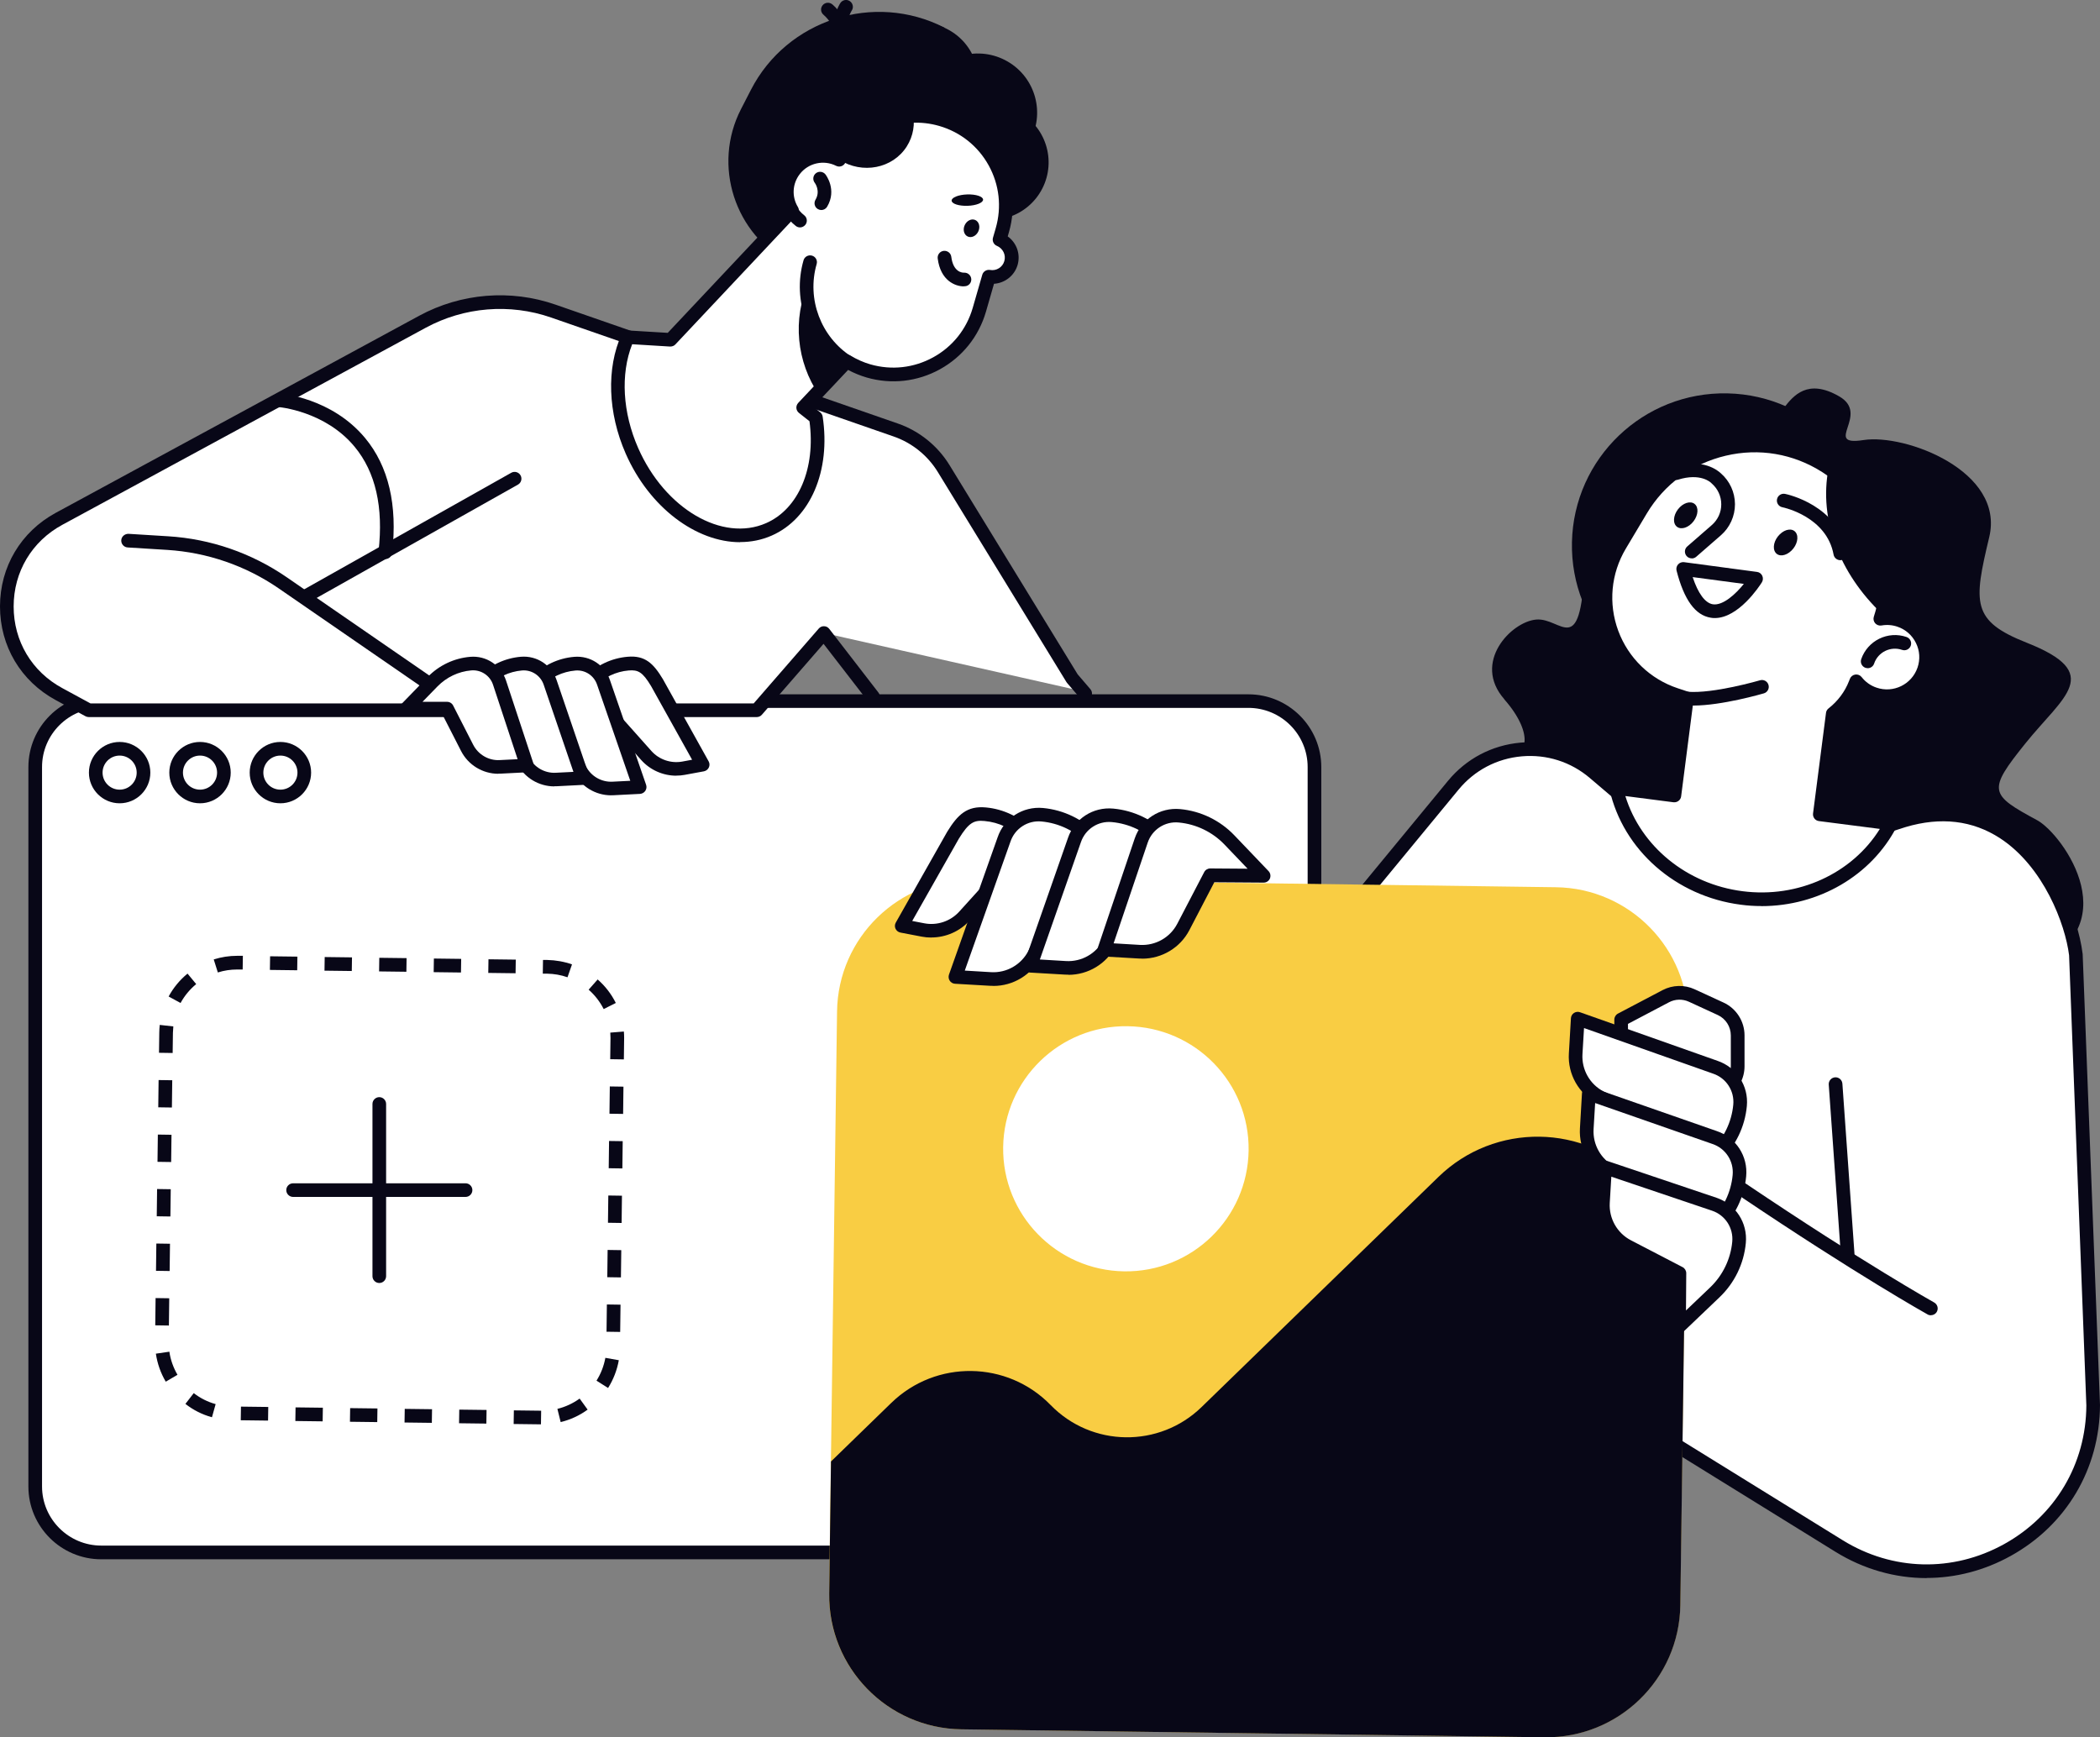 <svg width="556" height="460" viewBox="0 0 556 460" fill="none" xmlns="http://www.w3.org/2000/svg">
<rect x="0" y="0" width="556" height="460" fill="#808080" stroke="none"/>
<g clip-path="url(#clip0_4285_6729)">
<path d="M398.268 185.158C402.37 189.814 403.96 193.946 403.616 196.581C403.616 196.581 501.471 269.59 536.378 256.742C564.636 246.349 546.099 220.833 539.378 217.188C526.712 210.349 526.17 209.375 536.252 196.833C546.334 184.292 557.21 178.319 536.559 170.163C521.96 164.389 522.502 159.679 526.676 142.212C530.85 124.744 504.452 114.801 493.395 116.516C482.356 118.23 495.328 109.767 486.945 104.949C478.579 100.131 474.821 104.75 472.256 108.071C469.69 111.391 450.484 107.547 442.878 119.98C435.271 132.413 420.672 126.639 419.516 150.639C418.36 174.638 413.409 163.505 406.76 164.046C400.111 164.587 389.704 175.414 398.304 185.158H398.268Z" fill="#080717"/>
<path d="M330.532 185.628H26.813C17.154 185.628 9.323 193.448 9.323 203.095V393.595C9.323 403.242 17.154 411.062 26.813 411.062H330.532C340.192 411.062 348.022 403.242 348.022 393.595V203.095C348.022 193.448 340.192 185.628 330.532 185.628Z" fill="white"/>
<path d="M330.532 412.867H26.813C16.171 412.867 7.517 404.223 7.517 393.595V203.113C7.517 192.485 16.171 183.841 26.813 183.841H330.532C341.174 183.841 349.829 192.485 349.829 203.113V393.595C349.829 404.223 341.174 412.867 330.532 412.867ZM26.813 187.432C18.159 187.432 11.13 194.452 11.13 203.095V393.577C11.13 402.22 18.177 409.24 26.813 409.24H330.532C339.187 409.24 346.215 402.22 346.215 393.577V203.095C346.215 194.452 339.187 187.432 330.532 187.432H26.813Z" fill="#080717"/>
<path d="M31.674 212.695C27.193 212.695 23.543 209.05 23.543 204.575C23.543 200.1 27.193 196.455 31.674 196.455C36.154 196.455 39.804 200.1 39.804 204.575C39.804 209.05 36.154 212.695 31.674 212.695ZM31.674 200.064C29.18 200.064 27.157 202.085 27.157 204.575C27.157 207.065 29.18 209.086 31.674 209.086C34.167 209.086 36.19 207.065 36.19 204.575C36.19 202.085 34.167 200.064 31.674 200.064Z" fill="#080717"/>
<path d="M52.957 212.695C48.476 212.695 44.826 209.05 44.826 204.575C44.826 200.1 48.476 196.455 52.957 196.455C57.438 196.455 61.087 200.1 61.087 204.575C61.087 209.05 57.438 212.695 52.957 212.695ZM52.957 200.064C50.463 200.064 48.44 202.085 48.44 204.575C48.44 207.065 50.463 209.086 52.957 209.086C55.45 209.086 57.474 207.065 57.474 204.575C57.474 202.085 55.45 200.064 52.957 200.064Z" fill="#080717"/>
<path d="M74.241 212.695C69.76 212.695 66.11 209.05 66.11 204.575C66.11 200.1 69.76 196.455 74.241 196.455C78.722 196.455 82.371 200.1 82.371 204.575C82.371 209.05 78.722 212.695 74.241 212.695ZM74.241 200.064C71.748 200.064 69.724 202.085 69.724 204.575C69.724 207.065 71.748 209.086 74.241 209.086C76.734 209.086 78.758 207.065 78.758 204.575C78.758 202.085 76.734 200.064 74.241 200.064Z" fill="#080717"/>
<path d="M422.1 204.611L455.254 232.833L504.001 217.242C533.65 208.436 547.798 238.03 549.622 252.863L554.193 372.121C554.049 406.533 516.197 427.465 486.909 409.348L309.339 299.455L384.79 207.895C394.113 196.581 410.934 195.083 422.1 204.611Z" fill="white"/>
<path d="M510.09 417.847C501.761 417.847 493.449 415.519 485.951 410.882L308.381 300.989C307.929 300.718 307.64 300.267 307.55 299.743C307.46 299.22 307.604 298.697 307.929 298.3L383.38 206.74C388.204 200.894 395.016 197.303 402.586 196.635C410.139 195.967 417.492 198.313 423.256 203.221L455.652 230.794L503.459 215.51C513.902 212.406 523.352 213.561 531.536 218.92C543.298 226.608 550.074 241.783 551.411 252.628L556 372.031C555.928 388.921 547.093 403.826 532.349 411.983C525.321 415.88 517.696 417.811 510.09 417.811V417.847ZM312.049 299.022L487.866 407.814C501.056 415.97 517.028 416.367 530.597 408.861C544.166 401.354 552.314 387.622 552.386 372.121L547.815 252.935C546.804 244.707 541.076 229.495 529.567 221.97C522.304 217.224 513.866 216.214 504.525 218.993L455.796 234.565C455.2 234.746 454.549 234.619 454.08 234.222L420.925 206C415.902 201.724 409.506 199.685 402.912 200.262C396.335 200.839 390.391 203.961 386.181 209.068L312.049 299.022Z" fill="#080717"/>
<path d="M426.164 164.587C425.478 166.356 423.996 167.438 422.84 166.987C421.683 166.536 421.304 164.75 421.99 162.981C422.677 161.213 424.159 160.13 425.315 160.581C426.471 161.032 426.851 162.819 426.164 164.587Z" fill="white"/>
<path d="M423.382 168.9C422.985 168.9 422.587 168.828 422.19 168.683C420.076 167.871 419.245 165.074 420.311 162.332C420.762 161.159 421.521 160.148 422.425 159.481C423.545 158.669 424.846 158.452 425.966 158.885C427.086 159.318 427.899 160.347 428.188 161.7C428.423 162.801 428.297 164.046 427.845 165.237C426.978 167.474 425.153 168.9 423.364 168.9H423.382ZM424.647 162.35C424.394 162.494 423.978 162.891 423.689 163.631C423.4 164.371 423.454 164.948 423.527 165.219C423.78 165.074 424.195 164.677 424.484 163.938C424.773 163.198 424.719 162.62 424.647 162.35Z" fill="#080717"/>
<path d="M143.224 377.138L135.996 377.048L136.051 373.439L143.278 373.529L143.224 377.138ZM128.769 376.939L121.542 376.849L121.596 373.24L128.824 373.33L128.769 376.939ZM114.333 376.741L107.106 376.651L107.16 373.042L114.387 373.132L114.333 376.741ZM99.879 376.542L92.652 376.452L92.706 372.843L99.933 372.933L99.879 376.542ZM148.445 376.542L147.578 373.042C149.71 372.518 151.679 371.598 153.468 370.317L155.582 373.24C153.432 374.81 151.029 375.911 148.445 376.542ZM85.425 376.344L78.198 376.254L78.252 372.645L85.479 372.735L85.425 376.344ZM70.971 376.145L63.743 376.055L63.798 372.446L71.025 372.536L70.971 376.145ZM56.119 375.261C53.553 374.557 51.186 373.366 49.09 371.724L51.295 368.873C53.029 370.209 54.981 371.201 57.094 371.779L56.119 375.261ZM160.984 367.502L157.931 365.571C159.105 363.712 159.882 361.673 160.28 359.526L163.839 360.158C163.369 362.774 162.412 365.246 161.002 367.502H160.984ZM43.887 365.842C42.532 363.55 41.665 361.06 41.267 358.425L44.844 357.902C45.152 360.067 45.892 362.125 46.995 364.019L43.887 365.842ZM164.2 352.669L160.587 352.615L160.677 345.397L164.291 345.451L164.2 352.669ZM44.718 350.973L41.105 350.919L41.195 343.701L44.808 343.755L44.718 350.973ZM164.399 338.233L160.786 338.179L160.876 330.961L164.489 331.015L164.399 338.233ZM44.917 336.537L41.303 336.483L41.394 329.265L45.007 329.319L44.917 336.537ZM164.58 323.815L160.966 323.761L161.057 316.543L164.67 316.597L164.58 323.815ZM45.115 322.101L41.502 322.047L41.592 314.829L45.206 314.883L45.115 322.101ZM164.778 309.379L161.165 309.325L161.255 302.107L164.869 302.161L164.778 309.379ZM45.314 307.683L41.701 307.629L41.791 300.411L45.405 300.465L45.314 307.683ZM164.977 294.943L161.364 294.889L161.454 287.671L165.068 287.726L164.977 294.943ZM45.513 293.247L41.9 293.193L41.99 285.975L45.603 286.029L45.513 293.247ZM165.176 280.508L161.562 280.453L161.635 274.805C161.635 274.336 161.617 273.867 161.58 273.416L165.176 273.127C165.23 273.687 165.248 274.246 165.248 274.823L165.176 280.526V280.508ZM45.712 278.811L42.098 278.757L42.17 273.416C42.17 272.73 42.225 272.045 42.297 271.377L45.892 271.774C45.838 272.333 45.802 272.893 45.784 273.47L45.712 278.811ZM159.828 267.172C158.834 265.224 157.497 263.491 155.853 262.048L158.238 259.341C160.243 261.091 161.852 263.184 163.044 265.566L159.81 267.19L159.828 267.172ZM47.826 265.584L44.646 263.852C45.91 261.524 47.591 259.485 49.651 257.789L51.945 260.568C50.247 261.975 48.856 263.654 47.808 265.566L47.826 265.584ZM150.252 258.763C148.517 258.15 146.711 257.843 144.85 257.807H143.711L143.766 254.18H144.904C147.144 254.234 149.349 254.613 151.444 255.353L150.252 258.763ZM136.502 257.699L129.275 257.609L129.329 254L136.557 254.09L136.502 257.699ZM122.048 257.5L114.821 257.41L114.875 253.801L122.102 253.891L122.048 257.5ZM57.673 257.482L56.589 254.036C58.594 253.404 60.69 253.079 62.804 253.079H64.303L64.249 256.706H62.804C61.051 256.706 59.335 256.959 57.691 257.482H57.673ZM107.594 257.302L100.367 257.212L100.421 253.603L107.648 253.693L107.594 257.302ZM93.14 257.103L85.913 257.013L85.967 253.404L93.194 253.494L93.14 257.103ZM78.686 256.905L71.458 256.815L71.513 253.206L78.74 253.296L78.686 256.905Z" fill="#080717"/>
<path d="M221.621 267.796L219.519 421.939C219.253 441.52 234.93 457.61 254.536 457.876L408.875 459.975C428.481 460.242 444.591 444.584 444.858 425.003L446.959 270.86C447.226 251.279 431.549 235.189 411.943 234.922L257.604 232.824C237.998 232.557 221.888 248.215 221.621 267.796Z" fill="#F9CD43"/>
<path d="M330.587 304.616C330.334 322.534 315.591 336.88 297.649 336.627C279.708 336.375 265.344 321.65 265.597 303.731C265.85 285.813 280.593 271.467 298.535 271.72C316.476 271.972 330.84 286.697 330.587 304.616Z" fill="white"/>
<path d="M219.542 421.961L220.012 386.972L235.984 371.454C247.8 359.977 266.681 360.23 278.172 372.031C289.049 383.201 306.936 383.436 318.12 372.572L380.851 311.617C395.739 297.145 419.571 297.47 434.061 312.339L446.257 324.844L444.883 425.029C444.612 444.608 428.514 460.253 408.911 460L254.557 457.889C234.954 457.618 219.289 441.54 219.542 421.961Z" fill="#080717"/>
<path d="M267.728 228.881L279.653 228.971L272.028 220.996C269.083 217.91 265.127 215.997 260.863 215.6C257.086 215.239 255.135 216.593 252.335 221.122L238.729 245.158L244.385 246.24C248.414 247.016 252.569 245.627 255.316 242.577L267.728 228.863V228.881Z" fill="white"/>
<path d="M246.571 248.243C245.74 248.243 244.891 248.171 244.06 248.009L238.405 246.926C237.826 246.818 237.357 246.439 237.104 245.916C236.851 245.392 236.887 244.779 237.176 244.273L250.781 220.238C253.582 215.69 256.021 213.327 261.044 213.796C265.723 214.229 270.095 216.34 273.348 219.732L280.972 227.708C281.478 228.232 281.605 229.008 281.316 229.675C281.027 230.343 280.376 230.758 279.653 230.758L268.542 230.668L256.689 243.768C254.106 246.619 250.402 248.225 246.589 248.225L246.571 248.243ZM241.548 243.858L244.728 244.472C248.125 245.122 251.666 243.931 253.979 241.368L266.392 227.654C266.735 227.275 267.223 227.059 267.729 227.059L275.389 227.113L270.71 222.223C268.072 219.462 264.513 217.729 260.682 217.387C257.9 217.116 256.509 217.766 253.871 222.06L241.53 243.84L241.548 243.858Z" fill="#080717"/>
<path d="M284.098 231.48L298.263 231.588L289.193 222.114C285.688 218.451 280.99 216.178 275.95 215.708C271.469 215.293 267.277 218 265.832 222.277L252.949 258.637L262.272 259.179C267.096 259.467 271.631 256.887 273.872 252.61L284.098 231.462V231.48Z" fill="white"/>
<path d="M262.995 261.037C262.724 261.037 262.453 261.037 262.164 261.019L252.841 260.478C252.281 260.442 251.757 260.153 251.45 259.666C251.143 259.197 251.07 258.601 251.251 258.06L264.133 221.699C265.85 216.647 270.782 213.453 276.13 213.94C281.605 214.445 286.718 216.917 290.512 220.887L299.582 230.361C300.088 230.884 300.215 231.66 299.944 232.328C299.655 232.995 299.004 233.41 298.281 233.41L285.255 233.32L275.534 253.44C273.077 258.15 268.253 261.055 263.031 261.055L262.995 261.037ZM255.461 256.995L262.381 257.41C266.5 257.663 270.367 255.443 272.264 251.798L282.472 230.704C282.779 230.072 283.412 229.675 284.098 229.675L293.981 229.747L287.874 223.359C284.676 220.021 280.376 217.946 275.769 217.513C272.101 217.152 268.704 219.372 267.53 222.854L255.443 256.977L255.461 256.995Z" fill="#080717"/>
<path d="M302.725 231.624L316.891 231.732L307.821 222.259C304.315 218.596 299.618 216.322 294.577 215.853C290.096 215.438 285.904 218.144 284.459 222.421L272.823 255.696L282.146 256.237C286.97 256.526 291.505 253.945 293.746 249.669L302.743 231.606L302.725 231.624Z" fill="white"/>
<path d="M282.869 258.078C282.598 258.078 282.327 258.078 282.038 258.06L272.715 257.518C272.155 257.482 271.631 257.194 271.324 256.724C271.017 256.255 270.926 255.66 271.125 255.136L282.761 221.862C284.477 216.791 289.392 213.597 294.758 214.102C300.232 214.608 305.346 217.08 309.14 221.05L318.21 230.523C318.716 231.047 318.842 231.822 318.571 232.49C318.282 233.158 317.632 233.573 316.909 233.573L303.882 233.465L295.39 250.517C292.951 255.209 288.109 258.114 282.887 258.114L282.869 258.078ZM275.317 254.054L282.255 254.469C286.356 254.703 290.241 252.502 292.138 248.857L301.118 230.83C301.425 230.216 302.057 229.838 302.744 229.838L312.627 229.91L306.52 223.522C303.322 220.184 299.022 218.108 294.415 217.675C290.729 217.314 287.35 219.534 286.176 223.017L275.317 254.054Z" fill="#080717"/>
<path d="M320.432 231.768L334.597 231.877L325.527 222.403C322.022 218.74 317.325 216.466 312.284 215.997C307.803 215.582 303.611 218.289 302.166 222.566L292.409 251.437L301.732 251.979C306.556 252.267 311.091 249.687 313.332 245.41L320.45 231.75L320.432 231.768Z" fill="white"/>
<path d="M302.437 253.819C302.166 253.819 301.895 253.819 301.605 253.801L292.283 253.26C291.722 253.224 291.198 252.935 290.891 252.466C290.584 251.997 290.494 251.419 290.674 250.878L300.431 222.006C302.148 216.936 307.08 213.742 312.428 214.229C317.903 214.734 323.016 217.206 326.81 221.176L335.862 230.65C336.368 231.173 336.494 231.949 336.223 232.617C335.934 233.284 335.284 233.699 334.561 233.699L321.498 233.609L314.903 246.277C312.482 250.932 307.64 253.837 302.419 253.837L302.437 253.819ZM294.866 249.777L301.822 250.192C305.924 250.427 309.808 248.243 311.705 244.58L318.824 230.92C319.131 230.325 319.746 229.946 320.432 229.946L330.315 230.018L324.208 223.63C321.01 220.292 316.71 218.217 312.103 217.784C308.435 217.423 305.038 219.642 303.864 223.125L294.848 249.759L294.866 249.777Z" fill="#080717"/>
<path d="M511.21 348.266C510.921 348.266 510.614 348.194 510.343 348.031C510.162 347.923 491.878 337.746 460.133 316.345C459.302 315.785 459.085 314.667 459.645 313.836C460.205 313.006 461.325 312.79 462.156 313.349C493.757 334.642 511.915 344.765 512.096 344.874C512.963 345.361 513.288 346.462 512.8 347.328C512.475 347.923 511.861 348.248 511.228 348.248L511.21 348.266Z" fill="#080717"/>
<path d="M450.937 292.724L456.736 288.682C458.814 287.238 460.061 284.856 460.061 282.33V274.138C460.061 271.106 458.308 268.363 455.544 267.1L447.901 263.582C445.715 262.571 443.168 262.643 441.036 263.762L429.201 269.987V280.76C429.201 283.503 430.647 286.047 433.013 287.437L442.535 293.049C445.155 294.601 448.425 294.474 450.919 292.742L450.937 292.724Z" fill="white"/>
<path d="M446.492 295.918C444.811 295.918 443.131 295.485 441.631 294.583L432.11 288.971C429.219 287.256 427.412 284.099 427.412 280.742V269.969C427.412 269.302 427.792 268.688 428.37 268.381L440.204 262.156C442.824 260.785 445.986 260.694 448.678 261.939L456.321 265.458C459.699 267.01 461.885 270.42 461.885 274.138V282.33C461.885 285.452 460.35 288.393 457.784 290.162L451.984 294.204C450.358 295.34 448.425 295.918 446.51 295.918H446.492ZM431.026 271.07V280.76C431.026 282.853 432.146 284.82 433.953 285.885L443.474 291.497C445.48 292.688 448.009 292.58 449.906 291.262L455.706 287.22C457.296 286.101 458.254 284.279 458.254 282.348V274.156C458.254 271.846 456.899 269.717 454.803 268.76L447.16 265.242C445.48 264.466 443.511 264.52 441.884 265.386L431.026 271.106V271.07Z" fill="#080717"/>
<path d="M444.919 300.826L444.811 314.973L454.296 305.915C457.964 302.414 460.241 297.722 460.71 292.688C461.126 288.213 458.416 284.026 454.134 282.583L417.727 269.717L417.185 279.028C416.896 283.846 419.48 288.375 423.762 290.613L444.937 300.826H444.919Z" fill="white"/>
<path d="M444.811 316.778C444.576 316.778 444.323 316.724 444.088 316.633C443.42 316.345 442.986 315.695 443.004 314.955L443.113 301.945L422.967 292.237C417.998 289.656 415.035 284.441 415.378 278.92L415.921 269.608C415.957 269.049 416.246 268.526 416.716 268.219C417.185 267.912 417.782 267.822 418.324 268.021L454.73 280.887C459.789 282.601 463.005 287.527 462.499 292.868C461.993 298.336 459.518 303.443 455.543 307.232L446.058 316.291C445.714 316.615 445.263 316.796 444.811 316.796V316.778ZM419.39 272.225L418.974 279.136C418.739 283.232 420.925 287.112 424.593 289.007L445.714 299.184C446.347 299.491 446.744 300.122 446.726 300.826L446.654 310.697L453.05 304.598C456.392 301.404 458.47 297.109 458.904 292.507C459.247 288.844 457.043 285.452 453.556 284.279L419.39 272.207V272.225Z" fill="#080717"/>
<path d="M444.775 319.43L444.666 333.577L454.152 324.519C457.82 321.018 460.096 316.327 460.566 311.292C460.982 306.817 458.271 302.631 453.989 301.187L420.672 289.566L420.13 298.877C419.841 303.695 422.425 308.224 426.707 310.462L444.793 319.448L444.775 319.43Z" fill="white"/>
<path d="M444.666 335.382C444.432 335.382 444.179 335.328 443.944 335.238C443.275 334.949 442.842 334.299 442.86 333.559L442.95 320.549L425.876 312.068C420.943 309.506 417.98 304.291 418.306 298.769L418.848 289.458C418.884 288.898 419.173 288.375 419.643 288.068C420.112 287.762 420.709 287.689 421.233 287.87L454.55 299.491C459.627 301.205 462.825 306.131 462.319 311.473C461.813 316.94 459.337 322.047 455.363 325.836L445.877 334.895C445.534 335.22 445.082 335.4 444.63 335.4L444.666 335.382ZM422.335 292.056L421.919 298.985C421.684 303.082 423.87 306.961 427.52 308.856L445.57 317.824C446.184 318.131 446.582 318.763 446.564 319.448L446.491 329.319L452.887 323.22C456.23 320.026 458.308 315.731 458.741 311.13C459.085 307.467 456.88 304.074 453.393 302.901L422.317 292.056H422.335Z" fill="#080717"/>
<path d="M444.649 337.114L444.54 351.262L454.026 342.203C457.693 338.702 459.97 334.011 460.44 328.976C460.855 324.501 458.145 320.315 453.863 318.871L424.955 309.127L424.413 318.438C424.124 323.256 426.707 327.785 430.989 330.023L444.667 337.132L444.649 337.114Z" fill="white"/>
<path d="M444.54 353.066C444.305 353.066 444.052 353.012 443.817 352.922C443.148 352.633 442.715 351.983 442.733 351.243L442.841 338.197L430.158 331.593C425.243 329.048 422.28 323.833 422.605 318.312L423.147 309C423.184 308.441 423.473 307.918 423.942 307.611C424.412 307.304 424.99 307.214 425.532 307.394L454.441 317.139C459.536 318.853 462.734 323.779 462.228 329.12C461.722 334.588 459.247 339.695 455.272 343.484L445.786 352.543C445.443 352.868 444.991 353.048 444.54 353.048V353.066ZM426.616 311.581L426.201 318.528C425.966 322.624 428.152 326.504 431.802 328.399L445.479 335.508C446.075 335.815 446.455 336.447 446.455 337.114L446.383 346.985L452.779 340.886C456.121 337.692 458.199 333.397 458.633 328.796C458.976 325.133 456.772 321.74 453.284 320.567L426.616 311.563V311.581Z" fill="#080717"/>
<path d="M100.421 339.713C99.427 339.713 98.614 338.901 98.614 337.908V292.309C98.614 291.316 99.427 290.504 100.421 290.504C101.415 290.504 102.228 291.316 102.228 292.309V337.908C102.228 338.901 101.415 339.713 100.421 339.713Z" fill="#080717"/>
<path d="M123.258 316.922H77.601C76.607 316.922 75.794 316.11 75.794 315.118C75.794 314.125 76.607 313.313 77.601 313.313H123.258C124.252 313.313 125.065 314.125 125.065 315.118C125.065 316.11 124.252 316.922 123.258 316.922Z" fill="#080717"/>
<path d="M285.706 182.849L249.842 124.058C246.915 119.295 242.434 115.686 237.158 113.845L146.494 82.357C135.075 78.387 122.5 79.415 111.876 85.172L15.647 137.357C-2.782 147.354 -2.782 173.772 15.647 183.769L23.525 188.046H200.372L218.151 167.601L285.724 182.831L285.706 182.849Z" fill="white"/>
<path d="M113.104 182.506C112.743 182.506 112.399 182.398 112.074 182.181L73.825 155.817C65.08 149.79 54.872 146.272 44.284 145.604L33.805 144.954C32.811 144.9 32.052 144.034 32.106 143.042C32.16 142.049 33.046 141.327 34.021 141.345L44.501 141.995C55.757 142.681 66.598 146.434 75.885 152.822L114.134 179.186C114.947 179.745 115.164 180.882 114.586 181.694C114.242 182.199 113.664 182.47 113.104 182.47V182.506Z" fill="#080717"/>
<path d="M80.89 159.715C80.257 159.715 79.643 159.39 79.318 158.795C78.83 157.929 79.137 156.828 80.004 156.341L135.364 125.177C136.231 124.69 137.333 124.997 137.821 125.863C138.309 126.729 138.002 127.83 137.135 128.317L81.775 159.48C81.486 159.643 81.197 159.715 80.89 159.715Z" fill="#080717"/>
<path d="M102.029 147.986C102.029 147.986 101.884 147.986 101.812 147.986C100.818 147.878 100.113 146.975 100.222 145.983C101.559 134.308 99.445 124.997 93.898 118.302C86.057 108.811 73.825 107.782 73.698 107.782C72.705 107.71 71.964 106.844 72.036 105.851C72.108 104.859 72.976 104.119 73.969 104.191C74.529 104.227 87.791 105.31 96.662 115.974C102.878 123.463 105.281 133.712 103.817 146.416C103.709 147.336 102.932 148.022 102.029 148.022V147.986Z" fill="#080717"/>
<path d="M200.354 189.868H23.506C23.199 189.868 22.91 189.796 22.639 189.652L14.761 185.375C5.511 180.358 0 171.083 0 160.581C0 150.079 5.529 140.804 14.761 135.788L110.99 83.602C122.048 77.611 135.201 76.528 147.072 80.66L237.736 112.149C243.391 114.116 248.233 118.013 251.377 123.12L285.326 178.554L288.687 182.47C289.338 183.228 289.247 184.364 288.488 185.014C287.729 185.664 286.591 185.573 285.941 184.816L282.49 180.792C282.49 180.792 282.363 180.647 282.327 180.557L248.306 124.997C245.613 120.594 241.44 117.237 236.562 115.559L145.897 84.071C134.984 80.282 122.879 81.274 112.725 86.778L16.496 138.963C8.438 143.33 3.614 151.414 3.614 160.581C3.614 169.748 8.42 177.832 16.496 182.199L23.976 186.259H199.541L216.777 166.428C217.139 166.013 217.663 165.778 218.187 165.814C218.729 165.814 219.234 166.085 219.56 166.518L232.587 183.39C233.201 184.184 233.056 185.303 232.261 185.916C231.466 186.512 230.328 186.385 229.732 185.591L218.042 170.47L201.709 189.255C201.365 189.652 200.86 189.868 200.354 189.868Z" fill="#080717"/>
<path d="M160.045 187.613H149.312L156.232 180.485C158.906 177.724 162.484 176.028 166.314 175.703C169.711 175.414 171.464 176.623 173.957 180.737L186.044 202.463L180.949 203.402C177.318 204.069 173.596 202.788 171.138 200.027L160.063 187.594L160.045 187.613Z" fill="white"/>
<path d="M179.052 205.387C175.547 205.387 172.132 203.889 169.765 201.236L159.232 189.417H149.313C148.59 189.417 147.939 188.984 147.65 188.316C147.361 187.649 147.506 186.873 148.012 186.349L154.932 179.222C157.913 176.154 161.906 174.259 166.152 173.898C170.777 173.483 172.999 175.667 175.493 179.799L187.616 201.579C187.905 202.085 187.923 202.698 187.67 203.221C187.417 203.745 186.93 204.124 186.37 204.232L181.274 205.17C180.534 205.315 179.793 205.369 179.07 205.369L179.052 205.387ZM153.576 185.826H160.045C160.569 185.826 161.057 186.043 161.4 186.422L172.475 198.854C174.499 201.128 177.625 202.193 180.624 201.651L183.244 201.164L172.367 181.64C170.109 177.886 168.916 177.327 166.459 177.525C163.062 177.814 159.9 179.33 157.515 181.766L153.558 185.826H153.576Z" fill="#080717"/>
<path d="M145.916 187.613H135.184L142.104 180.485C144.778 177.724 148.355 176.028 152.185 175.703C155.582 175.414 158.744 177.489 159.828 180.738L169.386 208.382L162.321 208.743C158.654 208.924 155.239 206.957 153.559 203.691L145.934 187.595L145.916 187.613Z" fill="white"/>
<path d="M161.816 210.584C157.66 210.584 153.83 208.256 151.932 204.539L144.778 189.435H135.184C134.461 189.435 133.81 189.002 133.521 188.334C133.232 187.667 133.377 186.891 133.883 186.367L140.803 179.24C143.784 176.172 147.759 174.277 152.023 173.916C156.287 173.556 160.189 176.136 161.526 180.178L171.066 207.805C171.247 208.346 171.175 208.924 170.849 209.411C170.524 209.88 170.018 210.169 169.44 210.205L162.376 210.566C162.195 210.566 161.996 210.566 161.816 210.566V210.584ZM139.448 185.826H145.916C146.621 185.826 147.253 186.223 147.542 186.855L155.167 202.951C156.486 205.531 159.25 207.137 162.195 206.975L166.874 206.74L158.112 181.369C157.299 178.879 154.932 177.309 152.33 177.544C148.933 177.832 145.771 179.348 143.386 181.784L139.43 185.844L139.448 185.826Z" fill="#080717"/>
<path d="M131.787 187.612H121.055L127.975 180.485C130.649 177.724 134.226 176.028 138.056 175.703C141.453 175.414 144.615 177.489 145.699 180.737L154.336 206.036L147.271 206.397C143.603 206.578 140.188 204.611 138.508 201.345L131.805 187.612H131.787Z" fill="white"/>
<path d="M146.783 208.22C142.628 208.22 138.797 205.892 136.9 202.175L130.667 189.417H121.055C120.332 189.417 119.682 188.984 119.392 188.316C119.103 187.649 119.248 186.873 119.754 186.349L126.674 179.222C129.655 176.154 133.63 174.259 137.894 173.898C142.158 173.538 146.061 176.118 147.398 180.16L156.016 205.441C156.197 205.982 156.124 206.56 155.799 207.029C155.474 207.498 154.968 207.787 154.39 207.823L147.325 208.184C147.145 208.184 146.946 208.184 146.765 208.184L146.783 208.22ZM125.319 185.826H131.787C132.474 185.826 133.106 186.223 133.413 186.837L140.116 200.569C141.435 203.167 144.218 204.773 147.145 204.611L151.824 204.376L143.965 181.351C143.152 178.879 140.767 177.309 138.201 177.525C134.804 177.814 131.642 179.33 129.257 181.766L125.301 185.826H125.319Z" fill="#080717"/>
<path d="M118.362 187.612H107.63L114.55 180.485C117.224 177.724 120.801 176.028 124.632 175.703C128.028 175.414 131.19 177.489 132.274 180.737L139.52 202.68L132.455 203.041C128.787 203.221 125.372 201.254 123.692 197.988L118.38 187.594L118.362 187.612Z" fill="white"/>
<path d="M131.949 204.881C127.794 204.881 123.963 202.554 122.066 198.836L117.26 189.435H107.63C106.907 189.435 106.257 189.002 105.968 188.334C105.679 187.667 105.823 186.891 106.329 186.367L113.249 179.24C116.23 176.172 120.223 174.277 124.469 173.916C128.733 173.538 132.636 176.136 133.973 180.178L141.218 202.121C141.399 202.662 141.308 203.239 141.001 203.709C140.676 204.178 140.17 204.466 139.61 204.484L132.545 204.845C132.347 204.845 132.166 204.845 131.967 204.845L131.949 204.881ZM111.894 185.826H118.362C119.049 185.826 119.663 186.205 119.97 186.801L125.282 197.194C126.619 199.811 129.402 201.435 132.329 201.254L137.044 201.02L130.54 181.315C129.727 178.861 127.36 177.291 124.776 177.507C121.379 177.796 118.218 179.312 115.833 181.748L111.876 185.808L111.894 185.826Z" fill="#080717"/>
<path d="M222.288 76.384L209.351 69.761C194.482 62.147 188.555 43.759 196.18 28.908L198.818 23.783C208.376 5.179 231.43 -2.22 250.04 7.308L248.829 13.155C260.501 19.128 265.163 33.563 259.164 45.22L247.294 68.354C242.632 77.43 231.394 81.04 222.306 76.384H222.288Z" fill="#080717"/>
<path d="M255.489 67.225C267.609 54.339 266.303 33.45 252.572 20.567C238.84 7.685 217.884 7.687 205.764 20.573C193.644 33.459 194.95 54.348 208.681 67.231C222.412 80.113 243.369 80.111 255.489 67.225Z" fill="#080717"/>
<path d="M221.186 41.377C226.968 32.102 238.043 26.851 248.288 29.287C254.666 30.802 259.472 35.007 261.947 40.474C259.58 38.652 252.606 33.906 247.637 36.793C241.566 40.33 232.587 49.515 221.168 41.377H221.186Z" fill="#080717"/>
<path d="M275.949 49.948C272.101 57.437 262.904 60.396 255.406 56.553C247.908 52.709 244.945 43.524 248.793 36.036C252.642 28.547 261.838 25.588 269.337 29.431C276.835 33.275 279.798 42.459 275.949 49.948Z" fill="#080717"/>
<path d="M242.47 8.752C226.823 3.086 209.099 9.492 200.842 24.27C203.028 28.168 206.389 31.524 210.725 33.744C222.017 39.536 235.64 35.512 241.151 24.794C243.771 19.687 244.078 13.967 242.47 8.77V8.752Z" fill="#080717"/>
<path d="M257.375 28.204C253.527 35.693 244.33 38.652 236.832 34.808C229.334 30.965 226.371 21.78 230.219 14.291C234.068 6.803 243.264 3.843 250.762 7.687C258.26 11.531 261.224 20.715 257.375 28.204Z" fill="#080717"/>
<path d="M272.86 36.992C268.903 44.697 259.453 47.729 251.738 43.777C244.023 39.825 240.988 30.387 244.945 22.682C248.902 14.977 258.351 11.946 266.066 15.897C273.781 19.849 276.816 29.287 272.86 36.992Z" fill="#080717"/>
<path d="M222.686 12.794C222.559 12.794 222.451 12.794 222.324 12.758C221.349 12.559 220.716 11.603 220.915 10.628C221.674 6.911 218.096 3.97 218.06 3.934C217.283 3.302 217.157 2.183 217.789 1.407C218.403 0.632 219.542 0.505 220.319 1.119C220.535 1.299 225.667 5.45 224.456 11.35C224.276 12.198 223.535 12.794 222.686 12.794Z" fill="#080717"/>
<path d="M223.408 12.74C222.793 12.74 222.179 12.415 221.836 11.837C218.8 6.622 222.342 1.047 222.486 0.812C223.028 -0.018 224.148 -0.271 224.98 0.289C225.811 0.83 226.064 1.949 225.522 2.779C225.486 2.815 223.046 6.749 224.943 10.033C225.449 10.899 225.16 12 224.293 12.505C224.004 12.667 223.697 12.758 223.39 12.758L223.408 12.74Z" fill="#080717"/>
<path d="M264.656 63.464L265.379 60.956C269.011 48.396 261.766 35.26 249.172 31.633C238.566 28.565 227.545 33.239 222.179 42.333C218.168 40.312 213.181 41.341 210.327 45.022C207.851 48.234 207.743 52.511 209.712 55.777L177.515 90.008L166.187 89.322C162.501 97.514 162.591 108.702 167.307 119.403C174.787 136.401 191.012 145.712 203.569 140.209C213.38 135.896 218.023 123.806 216 110.597L212.657 107.962L224.185 95.71C225.937 96.775 227.852 97.659 229.912 98.254C242.487 101.881 255.641 94.645 259.272 82.068L261.802 73.298C264.349 73.749 266.879 72.252 267.638 69.707C268.396 67.145 267.059 64.474 264.638 63.482L264.656 63.464Z" fill="white"/>
<path d="M195.963 143.565C184.364 143.565 171.969 134.452 165.663 120.107C160.93 109.334 160.514 97.532 164.561 88.564C164.868 87.879 165.591 87.463 166.314 87.499L176.793 88.131L207.545 55.452C205.828 51.662 206.334 47.259 208.918 43.903C211.899 40.059 216.976 38.562 221.493 40.078C227.654 30.983 239.019 26.815 249.697 29.9C263.211 33.798 271.035 47.963 267.132 61.461L266.807 62.598C269.174 64.294 270.258 67.307 269.409 70.195C268.559 73.028 266.03 74.958 263.175 75.139L261.043 82.537C259.146 89.069 254.828 94.483 248.847 97.785C242.885 101.069 235.983 101.845 229.443 99.951C227.78 99.463 226.136 98.796 224.546 97.948L215.332 107.728L217.139 109.153C217.5 109.442 217.735 109.839 217.807 110.29C219.993 124.654 214.573 137.321 204.31 141.815C201.654 142.988 198.836 143.529 195.981 143.529L195.963 143.565ZM167.362 91.181C164.254 99.084 164.832 109.262 168.97 118.645C176.034 134.705 191.229 143.619 202.847 138.512C211.429 134.741 216 123.95 214.32 111.535L211.538 109.334C211.14 109.027 210.887 108.558 210.851 108.053C210.815 107.547 210.995 107.06 211.339 106.681L222.866 94.429C223.444 93.815 224.384 93.671 225.125 94.122C226.823 95.15 228.612 95.945 230.418 96.468C236.037 98.092 241.964 97.424 247.077 94.609C252.208 91.794 255.912 87.139 257.538 81.527L260.068 72.757C260.321 71.873 261.206 71.331 262.109 71.476C263.79 71.782 265.434 70.772 265.903 69.148C266.391 67.506 265.542 65.773 263.952 65.106C263.103 64.763 262.651 63.825 262.904 62.94L263.627 60.432C265.253 54.82 264.585 48.901 261.766 43.795C258.947 38.688 254.286 34.971 248.667 33.347C239.055 30.568 228.81 34.628 223.733 43.217C223.245 44.029 222.216 44.336 221.366 43.903C218.06 42.243 214.013 43.163 211.754 46.087C209.785 48.631 209.586 52.059 211.248 54.802C211.664 55.488 211.574 56.372 211.014 56.968L178.817 91.199C178.455 91.596 177.913 91.776 177.389 91.758L167.344 91.145L167.362 91.181Z" fill="#080717"/>
<path d="M211.809 60.216C211.43 60.216 211.032 60.089 210.707 59.837C205.756 56.011 204.835 48.865 208.665 43.921C209.279 43.127 210.418 42.983 211.195 43.596C211.99 44.21 212.134 45.329 211.52 46.123C208.9 49.497 209.532 54.369 212.911 56.986C213.706 57.599 213.851 58.736 213.236 59.512C212.875 59.963 212.351 60.216 211.809 60.216Z" fill="#080717"/>
<path d="M217.463 55.614C217.156 55.614 216.831 55.524 216.542 55.362C215.675 54.856 215.404 53.756 215.91 52.889C217.319 50.508 215.729 48.414 215.711 48.396C215.097 47.602 215.241 46.483 216.018 45.87C216.795 45.257 217.933 45.401 218.548 46.177C218.674 46.339 221.655 50.237 218.999 54.73C218.656 55.307 218.06 55.614 217.445 55.614H217.463Z" fill="#080717"/>
<path d="M255.171 75.825C252.931 75.825 249.01 74.327 248.27 68.444C248.143 67.452 248.848 66.549 249.841 66.423C250.835 66.315 251.739 67.001 251.865 67.993C252.371 72.071 254.792 72.234 255.28 72.198C256.274 72.161 257.105 72.937 257.159 73.912C257.213 74.886 256.472 75.734 255.497 75.788C255.406 75.788 255.298 75.788 255.19 75.788L255.171 75.825Z" fill="#080717"/>
<path d="M259.02 61.28C258.46 62.489 257.195 63.085 256.202 62.616C255.208 62.147 254.865 60.793 255.425 59.602C255.985 58.393 257.25 57.798 258.243 58.267C259.237 58.736 259.58 60.089 259.02 61.28Z" fill="#080717"/>
<path d="M260.284 52.853C260.303 53.683 258.46 54.423 256.165 54.495C253.87 54.568 251.973 53.954 251.955 53.124C251.937 52.294 253.78 51.554 256.075 51.482C258.369 51.41 260.266 52.023 260.284 52.853Z" fill="#080717"/>
<path d="M241.674 29.702C233.038 25.642 222.559 28.366 217.048 36.36C218.096 38.706 219.83 40.799 222.197 42.297C228.34 46.195 236.344 44.625 240.066 38.796C241.837 36.017 242.325 32.769 241.674 29.702Z" fill="#080717"/>
<path d="M224.474 97.731C224.149 97.731 223.806 97.641 223.499 97.442C214.049 91.415 209.641 79.668 212.748 68.913C213.019 67.957 214.031 67.415 214.989 67.686C215.946 67.957 216.507 68.967 216.217 69.924C213.543 79.163 217.338 89.232 225.432 94.411C226.281 94.952 226.516 96.071 225.974 96.901C225.631 97.442 225.053 97.731 224.456 97.731H224.474Z" fill="#080717"/>
<path d="M214.302 77.611C214.212 76.582 214.158 75.572 214.176 74.561C209.659 84.648 210.996 95.89 216.76 104.444L223.77 96.991C218.53 91.975 215.043 85.244 214.302 77.611Z" fill="#080717"/>
<path d="M496.828 145.289C497.306 123.05 479.643 104.635 457.376 104.157C435.108 103.68 416.67 121.321 416.192 143.56C415.714 165.798 433.377 184.214 455.644 184.691C477.911 185.169 496.35 167.528 496.828 145.289Z" fill="#080717"/>
<path d="M502.935 164.226C501.218 163.649 499.466 163.523 497.803 163.811C502.736 148.726 496.9 132.088 483.385 123.463C466.709 112.835 444.54 118.068 434.403 135.048L428.857 144.341C419.985 159.21 427.14 178.464 443.582 183.931L446.581 184.924L443.275 210.62L427.899 208.635C431.242 223.504 444.232 235.558 461.108 237.723C477.965 239.889 493.594 231.516 500.604 217.982L481.795 215.564L485.228 188.93C487.83 186.909 489.926 184.202 491.209 180.936L491.443 180.34C492.636 181.856 494.262 183.065 496.213 183.733C501.616 185.592 507.506 182.704 509.367 177.309C511.228 171.914 508.337 166.031 502.935 164.172V164.226Z" fill="white"/>
<path d="M466.365 239.907C464.541 239.907 462.716 239.798 460.873 239.546C443.708 237.326 429.742 225.074 426.147 209.05C426.02 208.472 426.183 207.877 426.58 207.444C426.978 207.011 427.556 206.794 428.152 206.866L441.721 208.617L444.612 186.187L443.022 185.664C434.675 182.885 428.116 176.551 425.044 168.305C421.973 160.058 422.804 151 427.303 143.439L432.85 134.146C437.999 125.52 446.22 119.475 456.013 117.165C465.805 114.856 475.869 116.552 484.343 121.965C497.749 130.519 504.055 146.651 500.243 161.899C501.363 161.953 502.465 162.169 503.513 162.53C506.584 163.577 509.06 165.76 510.487 168.684C511.914 171.607 512.113 174.891 511.065 177.959C508.897 184.292 501.959 187.667 495.617 185.501C494.316 185.05 493.106 184.383 492.022 183.552C490.775 185.989 489.041 188.154 486.927 189.94L483.819 214.066L500.821 216.25C501.399 216.322 501.923 216.683 502.194 217.206C502.465 217.729 502.465 218.343 502.194 218.866C495.455 231.895 481.488 239.925 466.347 239.925L466.365 239.907ZM430.338 210.8C434.44 224.099 446.581 234.078 461.343 235.973C476.086 237.886 490.359 231.299 497.713 219.48L481.579 217.405C480.585 217.278 479.898 216.376 480.025 215.384L483.458 188.749C483.512 188.28 483.765 187.847 484.144 187.558C486.565 185.664 488.444 183.174 489.546 180.34L489.781 179.745C490.016 179.131 490.558 178.698 491.209 178.608C491.859 178.518 492.491 178.771 492.889 179.276C493.901 180.575 495.274 181.549 496.828 182.073C501.291 183.607 506.151 181.225 507.686 176.768C508.427 174.602 508.283 172.292 507.271 170.253C506.277 168.214 504.525 166.662 502.375 165.941C501.019 165.472 499.556 165.363 498.147 165.616C497.514 165.724 496.882 165.49 496.466 165.02C496.051 164.533 495.924 163.884 496.123 163.27C500.821 148.888 495.202 133.153 482.446 124.997C474.803 120.125 465.715 118.573 456.898 120.666C448.063 122.759 440.637 128.191 435.993 135.986L430.447 145.279C426.508 151.902 425.785 159.823 428.459 167.041C431.151 174.259 436.879 179.799 444.196 182.235L447.196 183.228C448.009 183.498 448.533 184.31 448.406 185.177L445.1 210.872C444.973 211.865 444.052 212.533 443.076 212.424L430.374 210.782L430.338 210.8Z" fill="#080717"/>
<path d="M494.48 176.912C494.281 176.912 494.082 176.876 493.901 176.822C492.962 176.497 492.456 175.468 492.781 174.53C494.48 169.604 499.864 166.969 504.778 168.665C505.718 168.99 506.224 170.019 505.899 170.957C505.573 171.895 504.543 172.401 503.604 172.076C500.55 171.029 497.226 172.653 496.196 175.703C495.943 176.461 495.238 176.93 494.48 176.93V176.912Z" fill="#080717"/>
<path d="M447.901 147.842C447.395 147.842 446.889 147.625 446.546 147.228C445.895 146.47 445.967 145.333 446.726 144.684L453.231 139.018C454.821 137.628 455.742 135.625 455.724 133.514C455.724 131.403 454.803 129.4 453.194 128.01C453.14 127.956 453.086 127.92 453.05 127.866C452.96 127.776 450.268 125.123 444.251 127.018C443.293 127.325 442.282 126.783 441.992 125.845C441.685 124.889 442.227 123.878 443.167 123.589C450.882 121.171 454.929 124.672 455.616 125.322C457.982 127.379 459.338 130.356 459.356 133.496C459.356 136.654 458.001 139.667 455.616 141.742L449.111 147.409C448.768 147.715 448.352 147.86 447.919 147.86L447.901 147.842Z" fill="#080717"/>
<path d="M474.316 145.784C472.834 147.246 470.937 147.481 470.07 146.29C469.203 145.099 469.709 142.951 471.208 141.49C472.69 140.028 474.587 139.794 475.454 140.985C476.322 142.175 475.816 144.323 474.316 145.784Z" fill="#080717"/>
<path d="M447.882 138.603C446.401 140.064 444.503 140.299 443.636 139.108C442.769 137.917 443.275 135.77 444.756 134.29C446.238 132.828 448.135 132.594 449.002 133.785C449.87 134.976 449.364 137.123 447.882 138.603Z" fill="#080717"/>
<path d="M445.643 150.657L464.957 153.237C464.957 153.237 451.677 174.241 445.643 150.657Z" fill="white"/>
<path d="M454.008 163.649C453.646 163.649 453.285 163.631 452.942 163.559C448.84 162.909 445.877 158.831 443.89 151.09C443.745 150.512 443.89 149.899 444.287 149.448C444.685 148.997 445.281 148.78 445.877 148.852L465.192 151.433C465.806 151.505 466.33 151.902 466.583 152.461C466.836 153.021 466.8 153.67 466.474 154.193C465.842 155.204 460.313 163.649 454.008 163.649ZM448.154 152.804C449.599 157.153 451.46 159.679 453.502 160.004C456.23 160.401 459.591 157.225 461.705 154.608L448.154 152.804Z" fill="#080717"/>
<path d="M498.183 162.44C502.249 148.022 496.702 132.504 484.127 124.004C481.507 137.61 487.072 151.866 498.183 162.44Z" fill="#080717"/>
<path d="M487.234 148.329C486.384 148.329 485.626 147.715 485.463 146.849C483.638 136.852 472.382 134.398 471.894 134.308C470.918 134.11 470.286 133.153 470.485 132.179C470.684 131.204 471.641 130.573 472.617 130.771C473.195 130.879 486.728 133.785 489.004 146.2C489.185 147.174 488.535 148.112 487.559 148.293C487.45 148.311 487.342 148.329 487.234 148.329Z" fill="#080717"/>
<path d="M448.352 186.819C447.684 186.819 447.034 186.801 446.419 186.746C445.425 186.656 444.685 185.79 444.775 184.798C444.865 183.805 445.733 183.047 446.726 183.155C453.556 183.751 465.86 180.16 465.987 180.124C466.944 179.835 467.956 180.395 468.227 181.351C468.516 182.307 467.956 183.318 466.998 183.589C466.511 183.733 455.869 186.819 448.334 186.819H448.352Z" fill="#080717"/>
<path d="M489.185 333.866C488.246 333.866 487.451 333.144 487.379 332.188L484.181 287.184C484.108 286.192 484.867 285.325 485.861 285.253C486.855 285.181 487.722 285.939 487.794 286.931L490.992 331.935C491.064 332.928 490.306 333.794 489.312 333.866C489.276 333.866 489.221 333.866 489.185 333.866Z" fill="#080717"/>
</g>
<defs>
<clipPath id="clip0_4285_6729">
<rect width="556" height="460" fill="white"/>
</clipPath>
</defs>
</svg>
